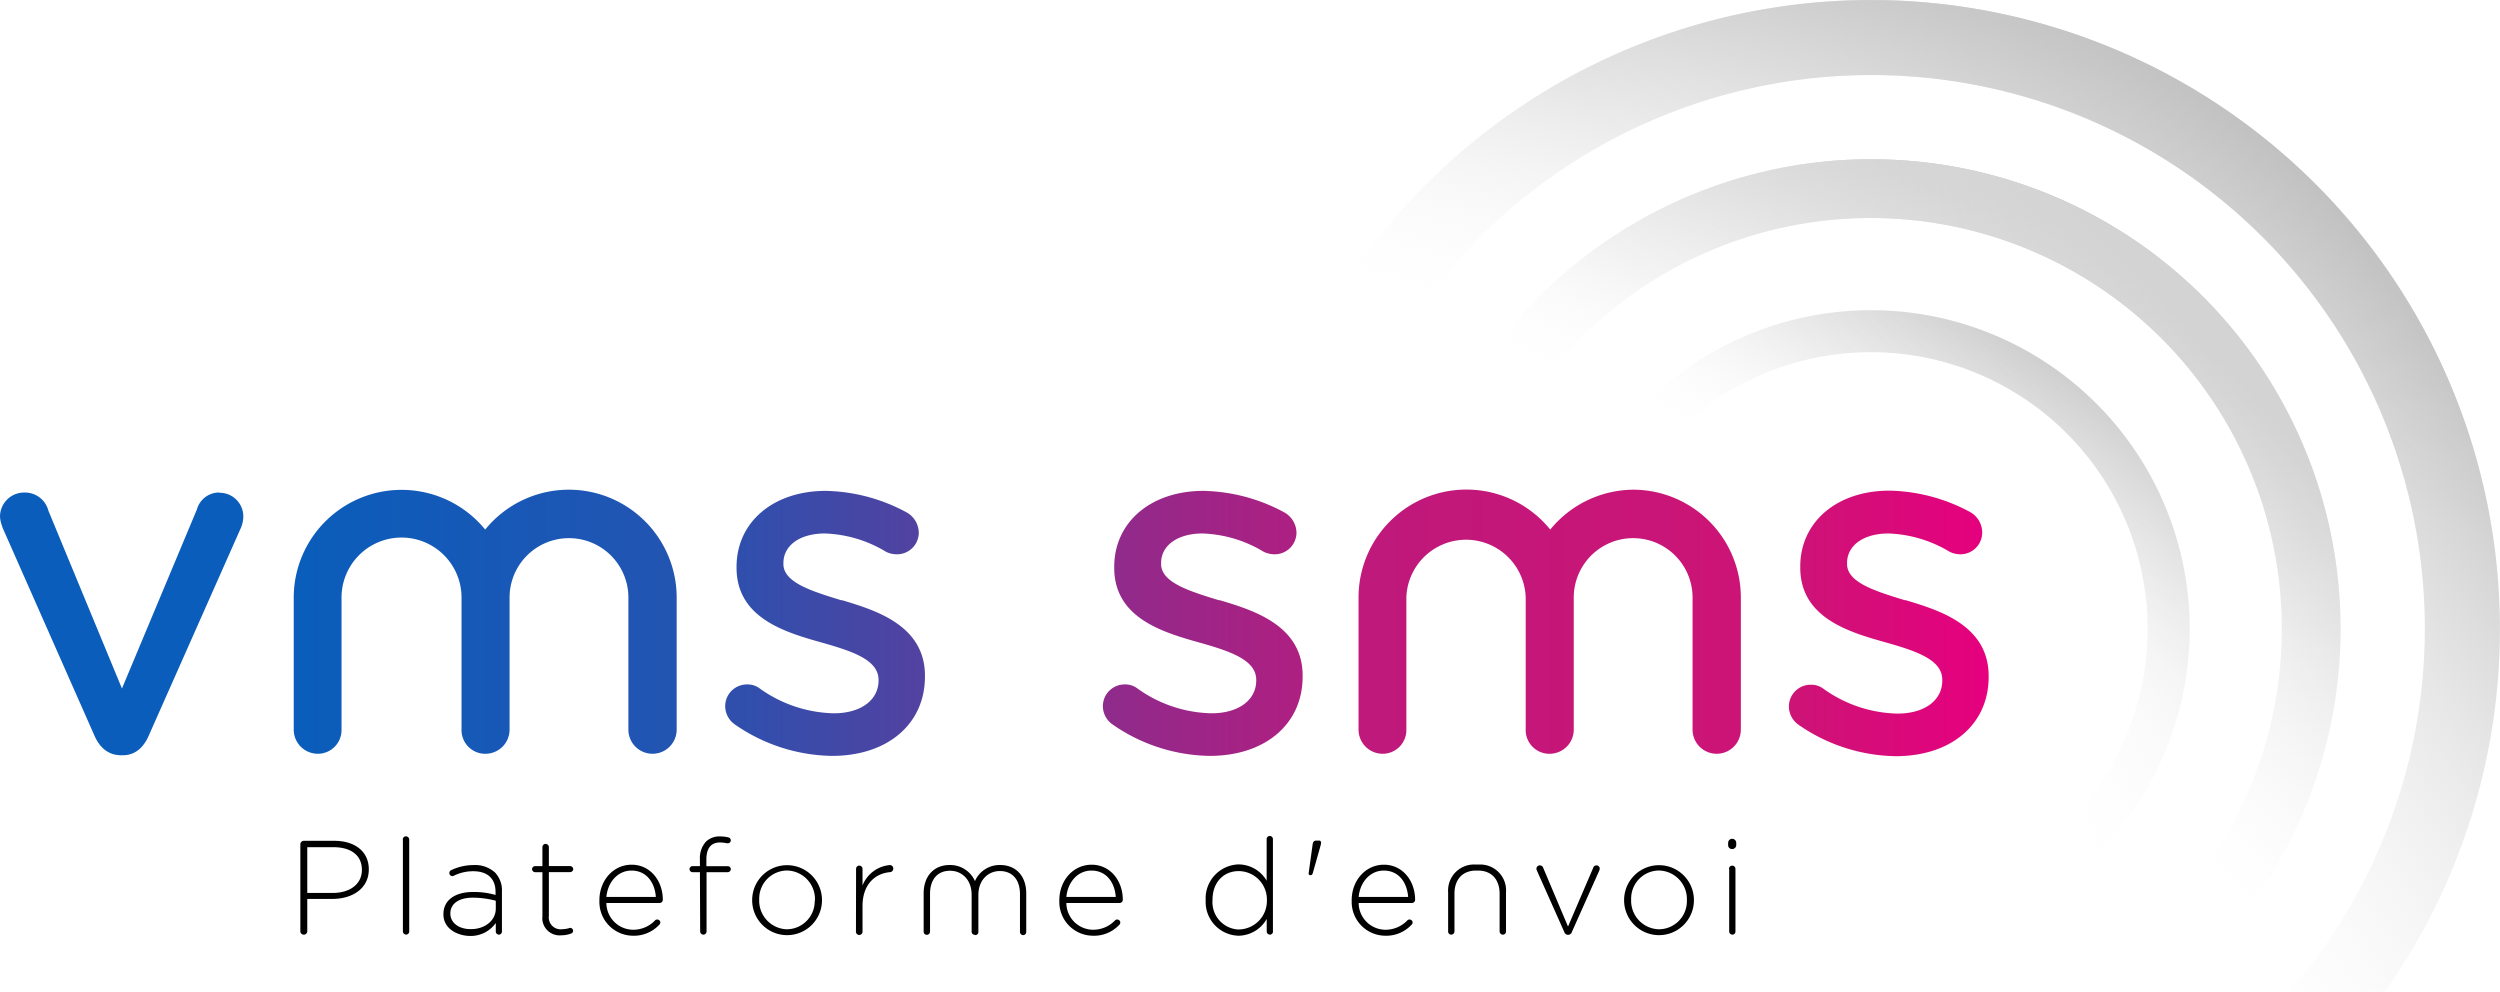 <svg xmlns="http://www.w3.org/2000/svg" xmlns:xlink="http://www.w3.org/1999/xlink" viewBox="0 0 422.51 167.6"><defs><style>.cls-1{fill:url(#Dégradé_sans_nom_170);}.cls-2{fill:url(#Dégradé_sans_nom_81);}.cls-3{fill:url(#Dégradé_sans_nom_125);}.cls-4{fill:url(#Dégradé_sans_nom_4);}.cls-5{fill:url(#Dégradé_sans_nom_5);}.cls-6{fill:url(#Dégradé_sans_nom_6);}.cls-7{fill:url(#Dégradé_sans_nom_7);}.cls-8{fill:url(#Dégradé_sans_nom_8);}.cls-9{fill:url(#Dégradé_sans_nom_9);}.cls-10{fill:url(#Dégradé_sans_nom_117);}.cls-11{fill:url(#Dégradé_sans_nom_155);}.cls-12{fill:url(#Dégradé_sans_nom_163);}</style><linearGradient id="Dégradé_sans_nom_170" x1="316.47" y1="64.17" x2="370.15" y2="153.5" gradientTransform="matrix(1, 0, 0, -1, 0, 170)" gradientUnits="userSpaceOnUse"><stop offset="0.1" stop-color="#fff" stop-opacity="0"/><stop offset="1"/></linearGradient><linearGradient id="Dégradé_sans_nom_81" x1="324.04" y1="95.07" x2="341.67" y2="165.78" gradientTransform="matrix(1, 0, 0, -1, 0, 170)" gradientUnits="userSpaceOnUse"><stop offset="0" stop-color="#fff" stop-opacity="0"/><stop offset="1" stop-color="#bcbcbc"/></linearGradient><linearGradient id="Dégradé_sans_nom_125" x1="322.88" y1="80.21" x2="353.37" y2="155.68" gradientTransform="matrix(1, 0, 0, -1, 0, 170)" gradientUnits="userSpaceOnUse"><stop offset="0" stop-color="#fff" stop-opacity="0"/><stop offset="0.7" stop-color="#bcbcbc"/></linearGradient><linearGradient id="Dégradé_sans_nom_4" y1="64.55" x2="41.12" y2="64.55" gradientTransform="matrix(1, 0, 0, -1, 0, 170)" gradientUnits="userSpaceOnUse"><stop offset="0" stop-color="#0a5dbb"/><stop offset="1" stop-color="#0a5dbb"/></linearGradient><linearGradient id="Dégradé_sans_nom_5" x1="125.85" y1="64.64" x2="159.61" y2="64.64" gradientTransform="matrix(1, 0, 0, -1, 0, 170)" gradientUnits="userSpaceOnUse"><stop offset="0" stop-color="#304fad"/><stop offset="1" stop-color="#57409f"/></linearGradient><linearGradient id="Dégradé_sans_nom_6" x1="186.4" y1="64.64" x2="220.16" y2="64.64" gradientTransform="matrix(1, 0, 0, -1, 0, 170)" gradientUnits="userSpaceOnUse"><stop offset="0" stop-color="#8e2b8c"/><stop offset="1" stop-color="#ae1f81"/></linearGradient><linearGradient id="Dégradé_sans_nom_7" x1="302.33" y1="64.63" x2="336.09" y2="64.63" gradientTransform="matrix(1, 0, 0, -1, 0, 170)" gradientUnits="userSpaceOnUse"><stop offset="0" stop-color="#cc1476"/><stop offset="1" stop-color="#e6007e"/></linearGradient><linearGradient id="Dégradé_sans_nom_8" x1="49.64" y1="64.91" x2="114.36" y2="64.91" gradientTransform="matrix(1, 0, 0, -1, 0, 170)" gradientUnits="userSpaceOnUse"><stop offset="0" stop-color="#0a5dbb"/><stop offset="1" stop-color="#2354b2"/></linearGradient><linearGradient id="Dégradé_sans_nom_9" x1="229.6" y1="64.93" x2="294.32" y2="64.93" gradientTransform="matrix(1, 0, 0, -1, 0, 170)" gradientUnits="userSpaceOnUse"><stop offset="0" stop-color="#be197b"/><stop offset="1" stop-color="#cc1476"/></linearGradient><linearGradient id="Dégradé_sans_nom_117" x1="322.22" y1="71.93" x2="401.22" y2="125.22" gradientTransform="matrix(1, 0, 0, -1, 0, 170)" gradientUnits="userSpaceOnUse"><stop offset="0" stop-color="#fff" stop-opacity="0"/><stop offset="1" stop-color="#bcbcbc" stop-opacity="0.8"/></linearGradient><linearGradient id="Dégradé_sans_nom_155" x1="324.13" y1="70.84" x2="391.62" y2="131.6" gradientTransform="matrix(1, 0, 0, -1, 0, 170)" gradientUnits="userSpaceOnUse"><stop offset="0" stop-color="#fff" stop-opacity="0"/><stop offset="0.7" stop-color="#d3d3d3"/></linearGradient><linearGradient id="Dégradé_sans_nom_163" x1="316.68" y1="63.95" x2="409.53" y2="111.26" gradientTransform="matrix(1, 0, 0, -1, 0, 170)" gradientUnits="userSpaceOnUse"><stop offset="0.1" stop-color="#fff" stop-opacity="0"/><stop offset="1" stop-color="#a0a0a0" stop-opacity="0.8"/></linearGradient></defs><g id="Calque_1" data-name="Calque 1"><path class="cls-1" d="M316.2,52.44a53.88,53.88,0,1,0,38.08,15.78A53.88,53.88,0,0,0,316.2,52.44Zm0,100.63a46.77,46.77,0,1,1,33.07-13.7,46.77,46.77,0,0,1-33.07,13.7Z" transform="translate(0 -0.01)"/><path class="cls-2" d="M250.06,40.15A93.54,93.54,0,0,1,386.85,167.61h16.2A106.3,106.3,0,1,0,209.9,106.3h12.76A93.28,93.28,0,0,1,250.06,40.15Z" transform="translate(0 -0.01)"/><path class="cls-3" d="M267.09,57.19a69.45,69.45,0,0,1,98.22,98.22,70.17,70.17,0,0,1-16.48,12.2h17.78a76.09,76.09,0,0,0,5.71-5.19A79.37,79.37,0,1,0,236.83,106.3h9.92A69.28,69.28,0,0,1,267.09,57.19Z" transform="translate(0 -0.01)"/><path d="M50.76,142.7a.6.6,0,0,1,.58-.59h5.14c3.47,0,5.85,1.78,5.85,4.82h0c0,3.31-2.86,5-6.15,5H51.93v5.38a.59.59,0,0,1-.51.66.59.59,0,0,1-.66-.51.38.38,0,0,1,0-.15Zm5.49,8.22c2.93,0,4.91-1.53,4.91-3.87V147c0-2.5-1.93-3.81-4.77-3.81H51.93v7.73Z" transform="translate(0 -0.01)"/><path d="M68.07,141.91a.54.54,0,0,1,.52-.56h0a.56.56,0,0,1,.57.55h0v15.5a.53.53,0,0,1-.5.56h0a.56.56,0,0,1-.57-.53V141.91Z" transform="translate(0 -0.01)"/><path d="M74.94,154.55v-.05c0-2.39,2-3.74,5-3.74a13.25,13.25,0,0,1,3.81.5v-.5c0-2.32-1.42-3.51-3.78-3.51a7.43,7.43,0,0,0-3.27.76.55.55,0,0,1-.25.07.53.53,0,0,1-.51-.52.54.54,0,0,1,.31-.49,8.82,8.82,0,0,1,3.78-.86,5,5,0,0,1,3.63,1.26,4.38,4.38,0,0,1,1.17,3.25v6.69a.53.53,0,0,1-.5.56h0a.53.53,0,0,1-.54-.52V156a5.2,5.2,0,0,1-4.39,2.19C77.24,158.15,74.94,156.93,74.94,154.55Zm8.85-1v-1.31a15.06,15.06,0,0,0-3.89-.52c-2.44,0-3.79,1.08-3.79,2.68h0c0,1.66,1.58,2.63,3.34,2.63,2.34.08,4.34-1.36,4.34-3.45Z" transform="translate(0 -0.01)"/><path d="M91.67,154.93v-7.52H90.43a.53.53,0,0,1-.51-.52.52.52,0,0,1,.51-.5h1.24v-3.2a.54.54,0,0,1,.52-.56h0a.56.56,0,0,1,.57.55h0v3.2h3.6a.54.54,0,0,1,.52.52.53.53,0,0,1-.52.5h-3.6v7.41a2,2,0,0,0,1.73,2.24,2.1,2.1,0,0,0,.56,0,4.8,4.8,0,0,0,1.31-.23.52.52,0,0,1,.5.5.5.5,0,0,1-.36.47,4.74,4.74,0,0,1-1.63.29,2.93,2.93,0,0,1-3.21-2.64A2.9,2.9,0,0,1,91.67,154.93Z" transform="translate(0 -0.01)"/><path d="M106.94,158.15a5.71,5.71,0,0,1-5.64-5.78c0-.07,0-.15,0-.22h0c0-3.33,2.34-6,5.45-6s5.27,2.66,5.27,5.95a.55.55,0,0,1-.54.52h-9a4.55,4.55,0,0,0,4.51,4.52,5.09,5.09,0,0,0,3.71-1.57.48.48,0,0,1,.36-.16.52.52,0,0,1,.54.5v0a.55.55,0,0,1-.18.38A5.82,5.82,0,0,1,106.94,158.15Zm3.9-6.55c-.16-2.32-1.49-4.46-4.12-4.46-2.28,0-4,1.91-4.24,4.46Z" transform="translate(0 -0.01)"/><path d="M118.29,147.41h-1.24a.52.52,0,0,1-.52-.52h0a.53.53,0,0,1,.52-.5h1.24v-1.12a4.16,4.16,0,0,1,1-3,3.27,3.27,0,0,1,2.41-.9,5.85,5.85,0,0,1,1.38.16.52.52,0,0,1,.43.51.51.51,0,0,1-.53.49h-.1a6.67,6.67,0,0,0-1.18-.14c-1.57,0-2.32,1-2.32,2.91v1.1H123a.51.51,0,0,1,.51.51h0a.52.52,0,0,1-.51.5h-3.59v10a.54.54,0,0,1-.52.56h0a.56.56,0,0,1-.56-.56Z" transform="translate(0 -0.01)"/><path d="M127.12,152.18v-.05a5.9,5.9,0,1,1,11.8,0h0a5.9,5.9,0,0,1-11.8.05Zm10.61,0v-.05a4.83,4.83,0,0,0-4.64-5H133a4.74,4.74,0,0,0-4.69,4.79v.14h0a4.82,4.82,0,0,0,4.62,5H133a4.74,4.74,0,0,0,4.69-4.79Z" transform="translate(0 -0.01)"/><path d="M144.68,146.86a.54.54,0,0,1,.52-.56h0a.56.56,0,0,1,.57.53v2.83a5.47,5.47,0,0,1,4.61-3.45.58.58,0,0,1,.59.59v0a.6.6,0,0,1-.59.61h0c-2.43.22-4.61,2-4.61,5.74v4.24a.56.56,0,1,1-1.11.15.38.38,0,0,1,0-.15Z" transform="translate(0 -0.01)"/><path d="M184.68,158.15a5.71,5.71,0,0,1-5.65-5.77c0-.08,0-.15,0-.23h0c0-3.33,2.35-6,5.46-6s5.27,2.66,5.27,5.95a.55.55,0,0,1-.54.52h-9a4.54,4.54,0,0,0,4.5,4.52,5.12,5.12,0,0,0,3.72-1.57.48.48,0,0,1,.36-.16.53.53,0,0,1,.54.52h0a.57.57,0,0,1-.18.38A5.82,5.82,0,0,1,184.68,158.15Zm3.89-6.55c-.16-2.32-1.48-4.46-4.12-4.46-2.27,0-4,1.91-4.23,4.46Z" transform="translate(0 -0.01)"/><path d="M215.14,157.41a.53.53,0,0,1-.5.56h0a.55.55,0,0,1-.56-.54v-2.12a5.54,5.54,0,0,1-4.73,2.84,5.7,5.7,0,0,1-5.59-5.81c0-.06,0-.13,0-.19v-.05a5.75,5.75,0,0,1,5.47-6h.11a5.53,5.53,0,0,1,4.73,2.75v-7a.53.53,0,0,1,.5-.56h0a.54.54,0,0,1,.56.52v15.6Zm-10.22-5.32h0a4.63,4.63,0,0,0,4.22,5h.28a4.81,4.81,0,0,0,4.69-4.93h0a4.8,4.8,0,0,0-4.67-4.93h0C206.92,147.18,204.92,149,204.92,152.09Z" transform="translate(0 -0.01)"/><path d="M221.85,142.65c.07-.4.27-.58.63-.58h.43a.34.34,0,0,1,.36.32v.06a3.45,3.45,0,0,1-.11.54l-1.28,4.53c-.09.29-.18.4-.39.4s-.36-.09-.31-.43Z" transform="translate(0 -0.01)"/><path d="M234.08,158.15a5.71,5.71,0,0,1-5.64-5.78c0-.07,0-.15,0-.22h0c0-3.33,2.34-6,5.45-6s5.27,2.66,5.27,5.95a.55.55,0,0,1-.54.52h-9a4.55,4.55,0,0,0,4.51,4.52,5.09,5.09,0,0,0,3.71-1.57.48.48,0,0,1,.36-.16.52.52,0,0,1,.54.5v0a.55.55,0,0,1-.18.38A5.82,5.82,0,0,1,234.08,158.15Zm3.9-6.55c-.16-2.32-1.49-4.46-4.12-4.46-2.28,0-4,1.91-4.24,4.46Z" transform="translate(0 -0.01)"/><path d="M265,158h0a.66.66,0,0,1-.63-.48l-4.62-10.36a1,1,0,0,1-.09-.34.57.57,0,0,1,.58-.56h0a.61.61,0,0,1,.58.45L265,156.6l4.26-9.93a.57.57,0,0,1,.54-.41.55.55,0,0,1,.56.54v0a.77.77,0,0,1-.06.3l-4.64,10.4A.68.68,0,0,1,265,158Z" transform="translate(0 -0.01)"/><path d="M274.48,152.18v-.05a5.9,5.9,0,0,1,11.8,0v0h0a5.9,5.9,0,0,1-11.8.05Zm10.61,0v-.05a4.83,4.83,0,0,0-4.64-5h-.09a4.74,4.74,0,0,0-4.69,4.79v.14h0a4.82,4.82,0,0,0,4.62,5h.11a4.74,4.74,0,0,0,4.69-4.79Z" transform="translate(0 -0.01)"/><path d="M292.07,142.45a.67.67,0,0,1,.66-.68h0a.69.69,0,0,1,.7.68h0v.38a.69.69,0,0,1-.7.68h0a.67.67,0,0,1-.67-.65v-.41Zm.13,4.41a.55.55,0,0,1,1.1,0h0v10.55a.53.53,0,0,1-.5.56h0a.55.55,0,0,1-.56-.54V146.86Z" transform="translate(0 -0.01)"/><path d="M250,146.12h-.65a4.38,4.38,0,0,0-4.61,4.14,3.88,3.88,0,0,0,0,.59v6.56a.53.53,0,0,0,.5.56h0a.56.56,0,0,0,.57-.53v-6.39c0-2.36,1.33-3.91,3.65-3.91h.33c2.32,0,3.65,1.55,3.65,3.91v6.36a.55.55,0,0,0,.54.56h0a.53.53,0,0,0,.54-.52v-6.6a4.37,4.37,0,0,0-4-4.72A3.88,3.88,0,0,0,250,146.12Z" transform="translate(0 -0.01)"/><path d="M164.75,158a.53.53,0,0,1-.54-.52v-6.26c0-2.57-1.69-4.05-3.63-4.05-2.12,0-3.4,1.44-3.4,3.91v6.36a.55.55,0,0,1-.54.56h0a.53.53,0,0,1-.54-.52V151c0-2.88,1.69-4.8,4.41-4.8a4.58,4.58,0,0,1,4.15,2.48l.11.24.11-.24a4.56,4.56,0,0,1,4.14-2.48c2.73,0,4.42,1.92,4.42,4.8v6.49a.53.53,0,0,1-.5.56h0a.54.54,0,0,1-.56-.52v-6.4c0-2.47-1.29-3.91-3.41-3.91-1.93,0-3.62,1.48-3.62,4.05v6.22a.53.53,0,0,1-.5.56Z" transform="translate(0 -0.01)"/><path class="cls-4" d="M37.08,83.25a3.89,3.89,0,0,0-3.8,2.85L20.61,116.37,8.18,86.32a4.09,4.09,0,0,0-4.06-3.07,4.08,4.08,0,0,0-4.12,4,4.94,4.94,0,0,0,.32,1.57l.12.39L16,124.42c1.2,2.67,3.07,3.23,4.43,3.23h.32c1.92,0,3.39-1.09,4.35-3.23L40.73,89.18a5.11,5.11,0,0,0,.39-1.89,4,4,0,0,0-4-4Z" transform="translate(0 -0.01)"/><path class="cls-5" d="M142.33,101.45h-.16c-5-1.53-9.77-3-9.77-6.12v-.16c0-3,2.81-5,7-5a21.3,21.3,0,0,1,10.35,3.1,4.18,4.18,0,0,0,1.81.42,3.68,3.68,0,0,0,3.72-3.64v0a4,4,0,0,0-2.05-3.44,29.87,29.87,0,0,0-13.67-3.64c-8.88,0-15.08,5.28-15.08,12.84v.16c0,8.55,8.33,10.92,14.41,12.64,5.43,1.52,9.59,3,9.59,6.32V115c0,3.33-3,5.56-7.56,5.56a22.3,22.3,0,0,1-12.5-4.18,3.38,3.38,0,0,0-2.14-.7,3.68,3.68,0,0,0-3.72,3.64h0a3.8,3.8,0,0,0,1.54,3.06,29.49,29.49,0,0,0,16.5,5.38c9.4,0,15.72-5.38,15.72-13.4v-.16C156.32,105.65,147.9,103.13,142.33,101.45Z" transform="translate(0 -0.01)"/><path class="cls-6" d="M206.17,101.45H206c-5-1.53-9.77-3-9.77-6.12v-.16c0-3,2.81-5,7-5a21.3,21.3,0,0,1,10.35,3.1,4.36,4.36,0,0,0,1.81.42,3.68,3.68,0,0,0,3.72-3.64v0a4,4,0,0,0-2.05-3.44,29.87,29.87,0,0,0-13.67-3.64c-8.88,0-15.08,5.28-15.08,12.84v.16c0,8.55,8.32,10.92,14.41,12.64,5.43,1.52,9.59,3,9.59,6.32V115c0,3.33-3,5.56-7.56,5.56a22.22,22.22,0,0,1-12.5-4.18,3.38,3.38,0,0,0-2.14-.7,3.68,3.68,0,0,0-3.72,3.64h0a3.8,3.8,0,0,0,1.54,3.06,29.49,29.49,0,0,0,16.5,5.38c9.4,0,15.72-5.38,15.72-13.4v-.16C220.16,105.65,211.74,103.13,206.17,101.45Z" transform="translate(0 -0.01)"/><path class="cls-7" d="M322.09,101.45h-.16c-5-1.53-9.77-3-9.77-6.12v-.16c0-3,2.81-5,7-5a21.41,21.41,0,0,1,10.35,3.1,4.36,4.36,0,0,0,1.81.42A3.68,3.68,0,0,0,335,90h0a4,4,0,0,0-2-3.43,29.87,29.87,0,0,0-13.67-3.64c-8.88,0-15.08,5.28-15.08,12.84v.16c0,8.55,8.32,10.92,14.41,12.64,5.43,1.52,9.59,3,9.59,6.32v.16c0,3.33-3,5.56-7.56,5.56a22.22,22.22,0,0,1-12.5-4.18,3.43,3.43,0,0,0-2.14-.7,3.68,3.68,0,0,0-3.72,3.64h0a3.84,3.84,0,0,0,1.53,3.06,29.52,29.52,0,0,0,16.51,5.38c9.4,0,15.72-5.38,15.72-13.4v-.16C336.08,105.65,327.66,103.13,322.09,101.45Z" transform="translate(0 -0.01)"/><path class="cls-8" d="M96.16,82.77A18.21,18.21,0,0,0,82,89.51,18.23,18.23,0,0,0,49.64,101v22.28a4.08,4.08,0,0,0,4,4.12h.08a4,4,0,0,0,4-4V101A10.12,10.12,0,0,1,78,101v22.28a4,4,0,0,0,3.88,4.12H82a4.08,4.08,0,0,0,4.12-4V101a10,10,0,1,1,20.08,0v22.32a4.08,4.08,0,0,0,8.16,0h0V101A18.23,18.23,0,0,0,96.16,82.77Z" transform="translate(0 -0.01)"/><path class="cls-9" d="M276.12,82.77A18.26,18.26,0,0,0,262,89.51,18.23,18.23,0,0,0,229.6,101v22.28a4.08,4.08,0,0,0,4,4.12h.08a4,4,0,0,0,4-4V101a10.09,10.09,0,0,1,20.17,0v22.28a4,4,0,0,0,3.88,4.12h.12a4.08,4.08,0,0,0,4.12-4V101a10,10,0,1,1,20.08,0v22.32a4.08,4.08,0,1,0,8.16,0V101A18.23,18.23,0,0,0,276.12,82.77Z" transform="translate(0 -0.01)"/></g><g id="Calque_5" data-name="Calque 5"><path class="cls-10" d="M250.06,40.15A93.54,93.54,0,0,1,386.85,167.61h16.2A106.3,106.3,0,1,0,209.9,106.3h12.76A93.28,93.28,0,0,1,250.06,40.15Z" transform="translate(0 -0.01)"/><path class="cls-11" d="M267.09,57.19a69.45,69.45,0,1,1,81.74,110.42h17.78a74.18,74.18,0,0,0,5.71-5.19A79.37,79.37,0,1,0,236.83,106.3h9.92A69.28,69.28,0,0,1,267.09,57.19Z" transform="translate(0 -0.01)"/><path class="cls-12" d="M316.2,52.42A53.88,53.88,0,1,0,354.28,68.2,53.88,53.88,0,0,0,316.2,52.42Zm0,100.63a46.77,46.77,0,1,1,33.07-13.7,46.77,46.77,0,0,1-33.07,13.7Z" transform="translate(0 -0.01)"/></g></svg>
